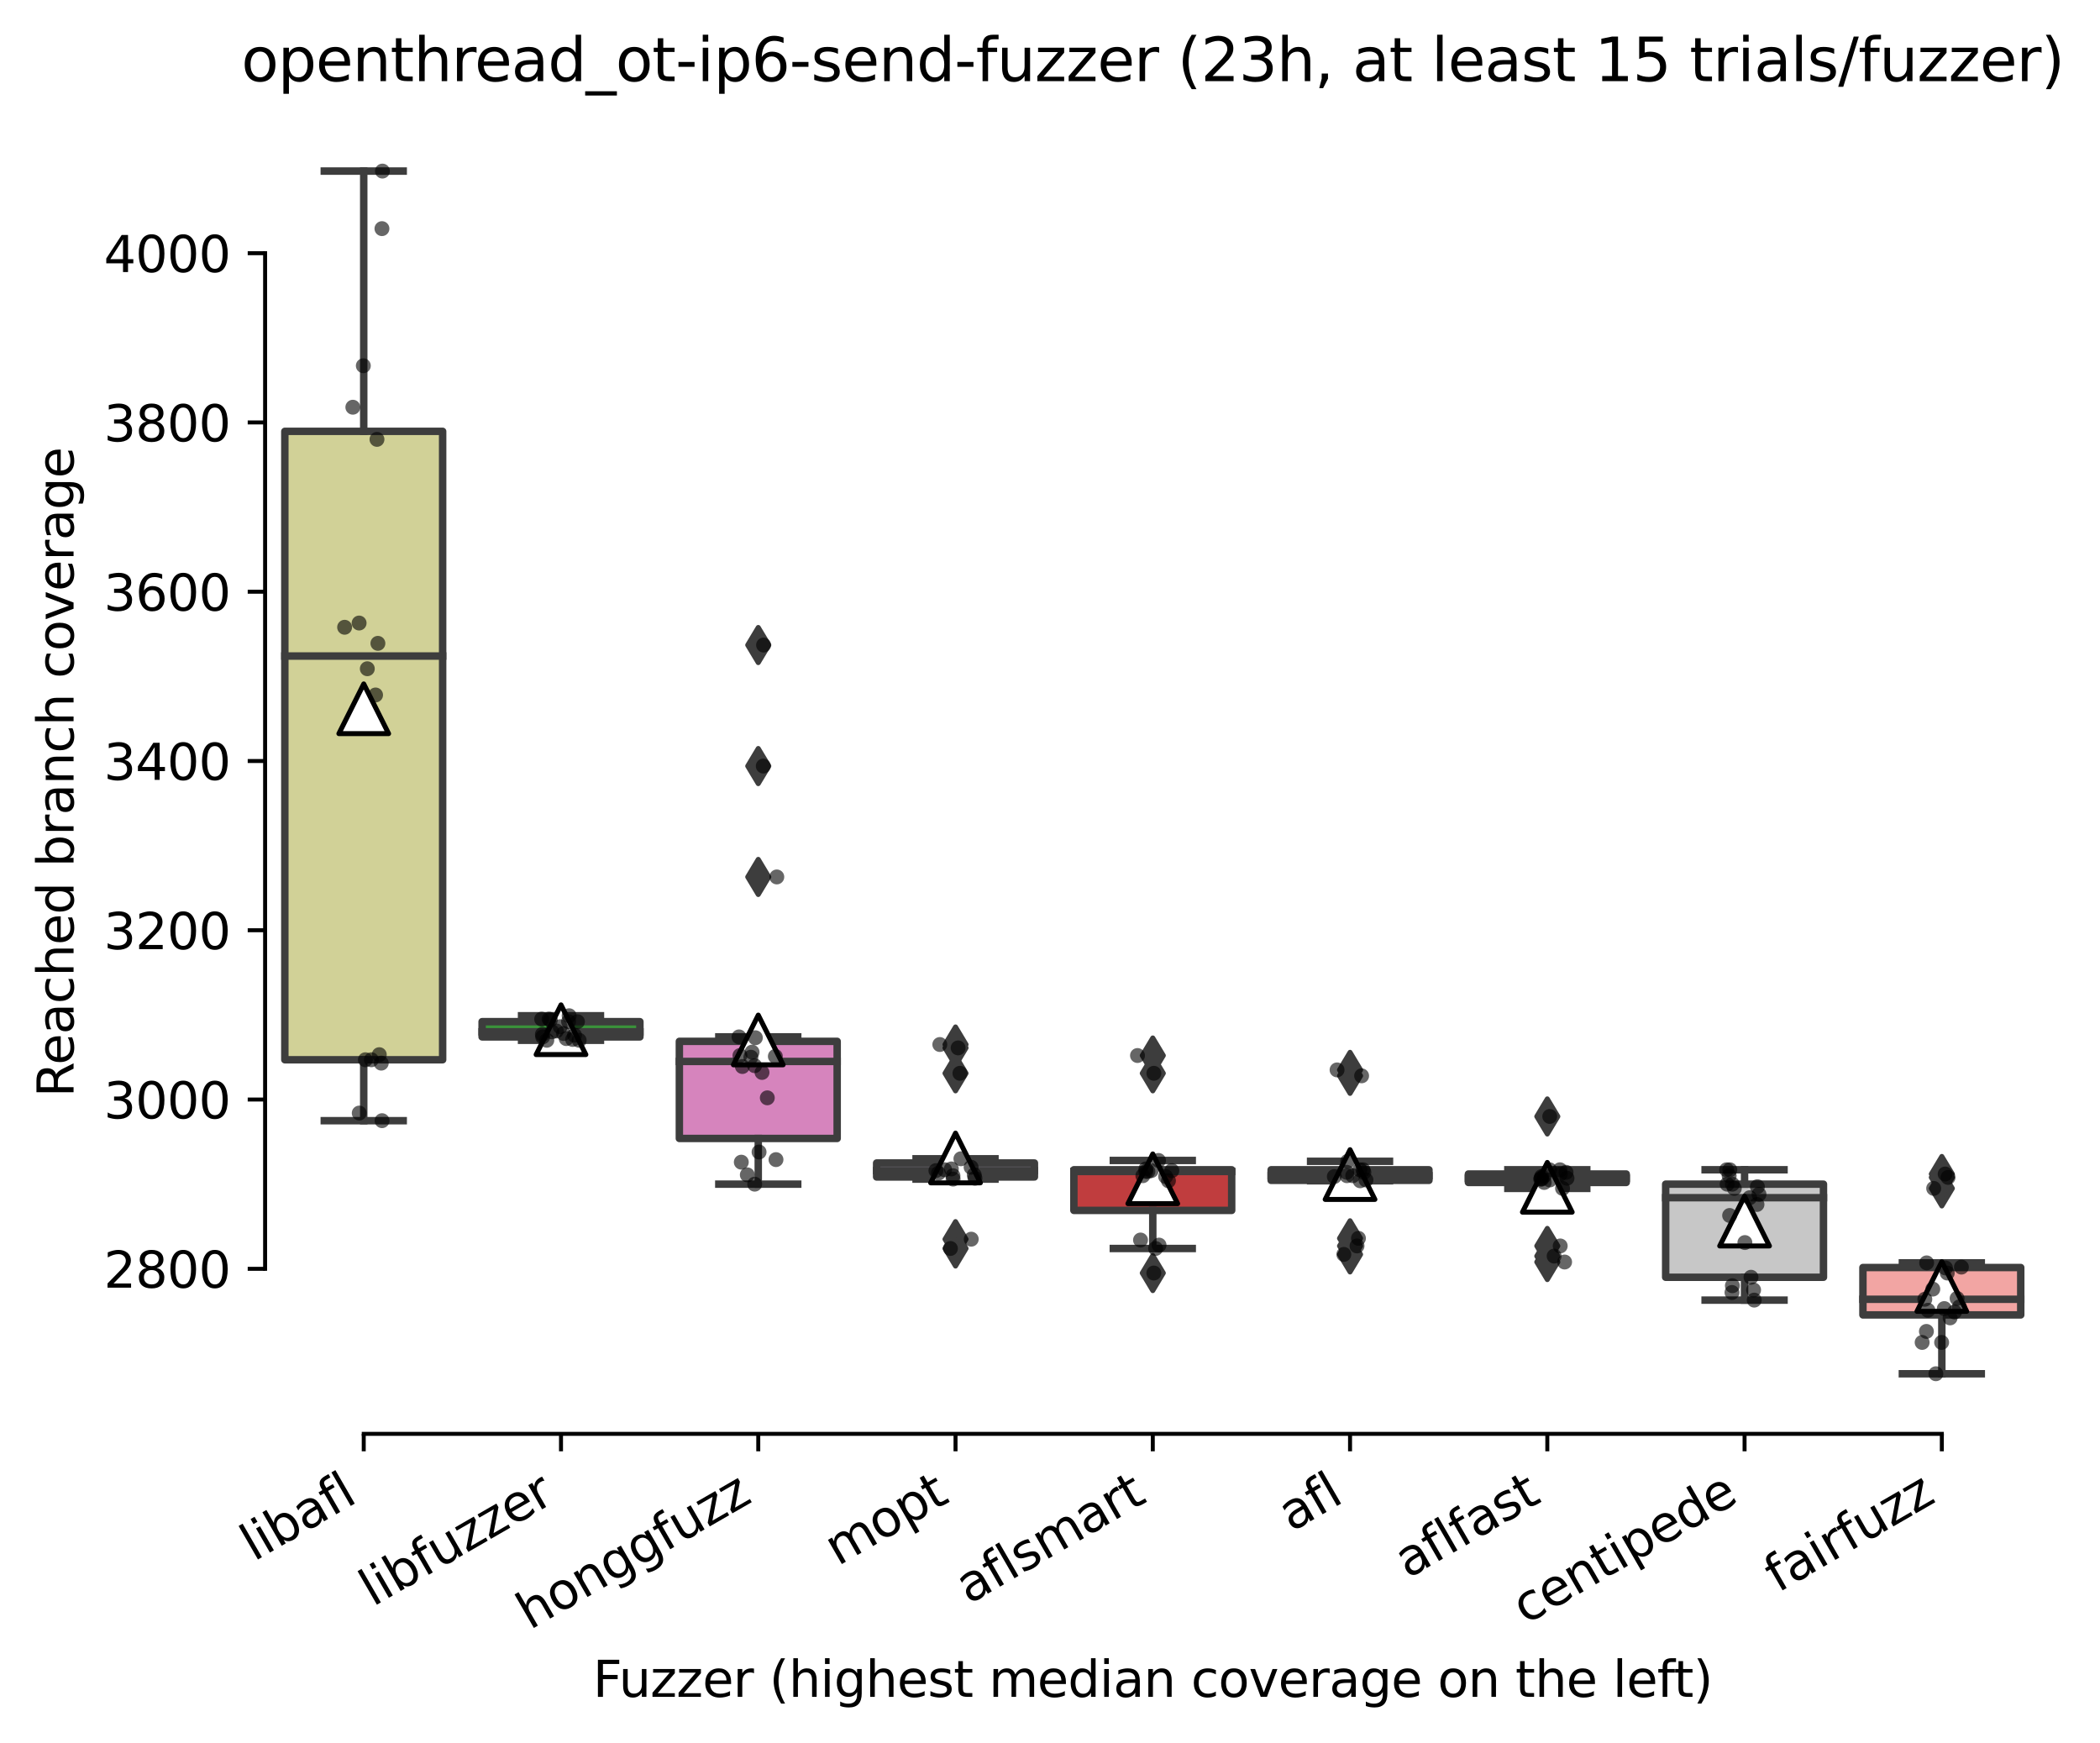 <?xml version="1.0" encoding="utf-8" standalone="no"?>
<!DOCTYPE svg PUBLIC "-//W3C//DTD SVG 1.1//EN"
  "http://www.w3.org/Graphics/SVG/1.1/DTD/svg11.dtd">
<svg xmlns:xlink="http://www.w3.org/1999/xlink" width="422.424pt" height="350.612pt" viewBox="0 0 422.424 350.612" xmlns="http://www.w3.org/2000/svg" version="1.1">
 <defs>
  <style type="text/css">*{stroke-linejoin: round; stroke-linecap: butt}</style>
 </defs>
 <g id="figure_1">
  <g id="patch_1">
   <path d="M 0 350.612 
L 422.424 350.612 
L 422.424 0 
L 0 0 
z
" style="fill: #ffffff"/>
  </g>
  <g id="axes_1">
   <g id="patch_2">
    <path d="M 53.328 288.43 
L 410.448 288.43 
L 410.448 22.318 
L 53.328 22.318 
z
" style="fill: #ffffff"/>
   </g>
   <g id="patch_3">
    <path d="M 57.296 213.173 
L 89.04 213.173 
L 89.04 86.765 
L 57.296 86.765 
L 57.296 213.173 
z
" clip-path="url(#p7ddfe8706d)" style="fill: #d1d197; stroke: #3d3d3d; stroke-width: 1.5; stroke-linejoin: miter"/>
   </g>
   <g id="patch_4">
    <path d="M 96.976 208.576 
L 128.72 208.576 
L 128.72 205.512 
L 96.976 205.512 
L 96.976 208.576 
z
" clip-path="url(#p7ddfe8706d)" style="fill: #3a923a; stroke: #3d3d3d; stroke-width: 1.5; stroke-linejoin: miter"/>
   </g>
   <g id="patch_5">
    <path d="M 136.656 229.006 
L 168.4 229.006 
L 168.4 209.47 
L 136.656 209.47 
L 136.656 229.006 
z
" clip-path="url(#p7ddfe8706d)" style="fill: #d684bd; stroke: #3d3d3d; stroke-width: 1.5; stroke-linejoin: miter"/>
   </g>
   <g id="patch_6">
    <path d="M 176.336 236.752 
L 208.08 236.752 
L 208.08 233.943 
L 176.336 233.943 
L 176.336 236.752 
z
" clip-path="url(#p7ddfe8706d)" style="fill: #c4b5d0; stroke: #3d3d3d; stroke-width: 1.5; stroke-linejoin: miter"/>
   </g>
   <g id="patch_7">
    <path d="M 216.016 243.477 
L 247.76 243.477 
L 247.76 235.305 
L 216.016 235.305 
L 216.016 243.477 
z
" clip-path="url(#p7ddfe8706d)" style="fill: #c03d3e; stroke: #3d3d3d; stroke-width: 1.5; stroke-linejoin: miter"/>
   </g>
   <g id="patch_8">
    <path d="M 255.696 237.433 
L 287.44 237.433 
L 287.44 235.305 
L 255.696 235.305 
L 255.696 237.433 
z
" clip-path="url(#p7ddfe8706d)" style="fill: #3274a1; stroke: #3d3d3d; stroke-width: 1.5; stroke-linejoin: miter"/>
   </g>
   <g id="patch_9">
    <path d="M 295.376 237.858 
L 327.12 237.858 
L 327.12 236.156 
L 295.376 236.156 
L 295.376 237.858 
z
" clip-path="url(#p7ddfe8706d)" style="fill: #9fd495; stroke: #3d3d3d; stroke-width: 1.5; stroke-linejoin: miter"/>
   </g>
   <g id="patch_10">
    <path d="M 335.056 256.926 
L 366.8 256.926 
L 366.8 238.199 
L 335.056 238.199 
L 335.056 256.926 
z
" clip-path="url(#p7ddfe8706d)" style="fill: #c7c7c7; stroke: #3d3d3d; stroke-width: 1.5; stroke-linejoin: miter"/>
   </g>
   <g id="patch_11">
    <path d="M 374.736 264.502 
L 406.48 264.502 
L 406.48 254.968 
L 374.736 254.968 
L 374.736 264.502 
z
" clip-path="url(#p7ddfe8706d)" style="fill: #f2a5a3; stroke: #3d3d3d; stroke-width: 1.5; stroke-linejoin: miter"/>
   </g>
   <g id="matplotlib.axis_1">
    <g id="xtick_1">
     <g id="line2d_1">
      <defs>
       <path id="m080f46b513" d="M 0 0 
L 0 3.5 
" style="stroke: #000000; stroke-width: 0.8"/>
      </defs>
      <g>
       <use xlink:href="#m080f46b513" x="73.168" y="288.43" style="stroke: #000000; stroke-width: 0.8"/>
      </g>
     </g>
     <g id="text_1">
      <!-- libafl -->
      <g transform="translate(51.057 314.176) rotate(-30) scale(0.1 -0.1)">
       <defs>
        <path id="DejaVuSans-6c" d="M 603 4863 
L 1178 4863 
L 1178 0 
L 603 0 
L 603 4863 
z
" transform="scale(0.016)"/>
        <path id="DejaVuSans-69" d="M 603 3500 
L 1178 3500 
L 1178 0 
L 603 0 
L 603 3500 
z
M 603 4863 
L 1178 4863 
L 1178 4134 
L 603 4134 
L 603 4863 
z
" transform="scale(0.016)"/>
        <path id="DejaVuSans-62" d="M 3116 1747 
Q 3116 2381 2855 2742 
Q 2594 3103 2138 3103 
Q 1681 3103 1420 2742 
Q 1159 2381 1159 1747 
Q 1159 1113 1420 752 
Q 1681 391 2138 391 
Q 2594 391 2855 752 
Q 3116 1113 3116 1747 
z
M 1159 2969 
Q 1341 3281 1617 3432 
Q 1894 3584 2278 3584 
Q 2916 3584 3314 3078 
Q 3713 2572 3713 1747 
Q 3713 922 3314 415 
Q 2916 -91 2278 -91 
Q 1894 -91 1617 61 
Q 1341 213 1159 525 
L 1159 0 
L 581 0 
L 581 4863 
L 1159 4863 
L 1159 2969 
z
" transform="scale(0.016)"/>
        <path id="DejaVuSans-61" d="M 2194 1759 
Q 1497 1759 1228 1600 
Q 959 1441 959 1056 
Q 959 750 1161 570 
Q 1363 391 1709 391 
Q 2188 391 2477 730 
Q 2766 1069 2766 1631 
L 2766 1759 
L 2194 1759 
z
M 3341 1997 
L 3341 0 
L 2766 0 
L 2766 531 
Q 2569 213 2275 61 
Q 1981 -91 1556 -91 
Q 1019 -91 701 211 
Q 384 513 384 1019 
Q 384 1609 779 1909 
Q 1175 2209 1959 2209 
L 2766 2209 
L 2766 2266 
Q 2766 2663 2505 2880 
Q 2244 3097 1772 3097 
Q 1472 3097 1187 3025 
Q 903 2953 641 2809 
L 641 3341 
Q 956 3463 1253 3523 
Q 1550 3584 1831 3584 
Q 2591 3584 2966 3190 
Q 3341 2797 3341 1997 
z
" transform="scale(0.016)"/>
        <path id="DejaVuSans-66" d="M 2375 4863 
L 2375 4384 
L 1825 4384 
Q 1516 4384 1395 4259 
Q 1275 4134 1275 3809 
L 1275 3500 
L 2222 3500 
L 2222 3053 
L 1275 3053 
L 1275 0 
L 697 0 
L 697 3053 
L 147 3053 
L 147 3500 
L 697 3500 
L 697 3744 
Q 697 4328 969 4595 
Q 1241 4863 1831 4863 
L 2375 4863 
z
" transform="scale(0.016)"/>
       </defs>
       <use xlink:href="#DejaVuSans-6c"/>
       <use xlink:href="#DejaVuSans-69" x="27.783"/>
       <use xlink:href="#DejaVuSans-62" x="55.566"/>
       <use xlink:href="#DejaVuSans-61" x="119.043"/>
       <use xlink:href="#DejaVuSans-66" x="180.322"/>
       <use xlink:href="#DejaVuSans-6c" x="215.527"/>
      </g>
     </g>
    </g>
    <g id="xtick_2">
     <g id="line2d_2">
      <g>
       <use xlink:href="#m080f46b513" x="112.848" y="288.43" style="stroke: #000000; stroke-width: 0.8"/>
      </g>
     </g>
     <g id="text_2">
      <!-- libfuzzer -->
      <g transform="translate(74.982 323.272) rotate(-30) scale(0.1 -0.1)">
       <defs>
        <path id="DejaVuSans-75" d="M 544 1381 
L 544 3500 
L 1119 3500 
L 1119 1403 
Q 1119 906 1312 657 
Q 1506 409 1894 409 
Q 2359 409 2629 706 
Q 2900 1003 2900 1516 
L 2900 3500 
L 3475 3500 
L 3475 0 
L 2900 0 
L 2900 538 
Q 2691 219 2414 64 
Q 2138 -91 1772 -91 
Q 1169 -91 856 284 
Q 544 659 544 1381 
z
M 1991 3584 
L 1991 3584 
z
" transform="scale(0.016)"/>
        <path id="DejaVuSans-7a" d="M 353 3500 
L 3084 3500 
L 3084 2975 
L 922 459 
L 3084 459 
L 3084 0 
L 275 0 
L 275 525 
L 2438 3041 
L 353 3041 
L 353 3500 
z
" transform="scale(0.016)"/>
        <path id="DejaVuSans-65" d="M 3597 1894 
L 3597 1613 
L 953 1613 
Q 991 1019 1311 708 
Q 1631 397 2203 397 
Q 2534 397 2845 478 
Q 3156 559 3463 722 
L 3463 178 
Q 3153 47 2828 -22 
Q 2503 -91 2169 -91 
Q 1331 -91 842 396 
Q 353 884 353 1716 
Q 353 2575 817 3079 
Q 1281 3584 2069 3584 
Q 2775 3584 3186 3129 
Q 3597 2675 3597 1894 
z
M 3022 2063 
Q 3016 2534 2758 2815 
Q 2500 3097 2075 3097 
Q 1594 3097 1305 2825 
Q 1016 2553 972 2059 
L 3022 2063 
z
" transform="scale(0.016)"/>
        <path id="DejaVuSans-72" d="M 2631 2963 
Q 2534 3019 2420 3045 
Q 2306 3072 2169 3072 
Q 1681 3072 1420 2755 
Q 1159 2438 1159 1844 
L 1159 0 
L 581 0 
L 581 3500 
L 1159 3500 
L 1159 2956 
Q 1341 3275 1631 3429 
Q 1922 3584 2338 3584 
Q 2397 3584 2469 3576 
Q 2541 3569 2628 3553 
L 2631 2963 
z
" transform="scale(0.016)"/>
       </defs>
       <use xlink:href="#DejaVuSans-6c"/>
       <use xlink:href="#DejaVuSans-69" x="27.783"/>
       <use xlink:href="#DejaVuSans-62" x="55.566"/>
       <use xlink:href="#DejaVuSans-66" x="119.043"/>
       <use xlink:href="#DejaVuSans-75" x="154.248"/>
       <use xlink:href="#DejaVuSans-7a" x="217.627"/>
       <use xlink:href="#DejaVuSans-7a" x="270.117"/>
       <use xlink:href="#DejaVuSans-65" x="322.607"/>
       <use xlink:href="#DejaVuSans-72" x="384.131"/>
      </g>
     </g>
    </g>
    <g id="xtick_3">
     <g id="line2d_3">
      <g>
       <use xlink:href="#m080f46b513" x="152.528" y="288.43" style="stroke: #000000; stroke-width: 0.8"/>
      </g>
     </g>
     <g id="text_3">
      <!-- honggfuzz -->
      <g transform="translate(106.589 327.933) rotate(-30) scale(0.1 -0.1)">
       <defs>
        <path id="DejaVuSans-68" d="M 3513 2113 
L 3513 0 
L 2938 0 
L 2938 2094 
Q 2938 2591 2744 2837 
Q 2550 3084 2163 3084 
Q 1697 3084 1428 2787 
Q 1159 2491 1159 1978 
L 1159 0 
L 581 0 
L 581 4863 
L 1159 4863 
L 1159 2956 
Q 1366 3272 1645 3428 
Q 1925 3584 2291 3584 
Q 2894 3584 3203 3211 
Q 3513 2838 3513 2113 
z
" transform="scale(0.016)"/>
        <path id="DejaVuSans-6f" d="M 1959 3097 
Q 1497 3097 1228 2736 
Q 959 2375 959 1747 
Q 959 1119 1226 758 
Q 1494 397 1959 397 
Q 2419 397 2687 759 
Q 2956 1122 2956 1747 
Q 2956 2369 2687 2733 
Q 2419 3097 1959 3097 
z
M 1959 3584 
Q 2709 3584 3137 3096 
Q 3566 2609 3566 1747 
Q 3566 888 3137 398 
Q 2709 -91 1959 -91 
Q 1206 -91 779 398 
Q 353 888 353 1747 
Q 353 2609 779 3096 
Q 1206 3584 1959 3584 
z
" transform="scale(0.016)"/>
        <path id="DejaVuSans-6e" d="M 3513 2113 
L 3513 0 
L 2938 0 
L 2938 2094 
Q 2938 2591 2744 2837 
Q 2550 3084 2163 3084 
Q 1697 3084 1428 2787 
Q 1159 2491 1159 1978 
L 1159 0 
L 581 0 
L 581 3500 
L 1159 3500 
L 1159 2956 
Q 1366 3272 1645 3428 
Q 1925 3584 2291 3584 
Q 2894 3584 3203 3211 
Q 3513 2838 3513 2113 
z
" transform="scale(0.016)"/>
        <path id="DejaVuSans-67" d="M 2906 1791 
Q 2906 2416 2648 2759 
Q 2391 3103 1925 3103 
Q 1463 3103 1205 2759 
Q 947 2416 947 1791 
Q 947 1169 1205 825 
Q 1463 481 1925 481 
Q 2391 481 2648 825 
Q 2906 1169 2906 1791 
z
M 3481 434 
Q 3481 -459 3084 -895 
Q 2688 -1331 1869 -1331 
Q 1566 -1331 1297 -1286 
Q 1028 -1241 775 -1147 
L 775 -588 
Q 1028 -725 1275 -790 
Q 1522 -856 1778 -856 
Q 2344 -856 2625 -561 
Q 2906 -266 2906 331 
L 2906 616 
Q 2728 306 2450 153 
Q 2172 0 1784 0 
Q 1141 0 747 490 
Q 353 981 353 1791 
Q 353 2603 747 3093 
Q 1141 3584 1784 3584 
Q 2172 3584 2450 3431 
Q 2728 3278 2906 2969 
L 2906 3500 
L 3481 3500 
L 3481 434 
z
" transform="scale(0.016)"/>
       </defs>
       <use xlink:href="#DejaVuSans-68"/>
       <use xlink:href="#DejaVuSans-6f" x="63.379"/>
       <use xlink:href="#DejaVuSans-6e" x="124.561"/>
       <use xlink:href="#DejaVuSans-67" x="187.939"/>
       <use xlink:href="#DejaVuSans-67" x="251.416"/>
       <use xlink:href="#DejaVuSans-66" x="314.893"/>
       <use xlink:href="#DejaVuSans-75" x="350.098"/>
       <use xlink:href="#DejaVuSans-7a" x="413.477"/>
       <use xlink:href="#DejaVuSans-7a" x="465.967"/>
      </g>
     </g>
    </g>
    <g id="xtick_4">
     <g id="line2d_4">
      <g>
       <use xlink:href="#m080f46b513" x="192.208" y="288.43" style="stroke: #000000; stroke-width: 0.8"/>
      </g>
     </g>
     <g id="text_4">
      <!-- mopt -->
      <g transform="translate(168.541 315.075) rotate(-30) scale(0.1 -0.1)">
       <defs>
        <path id="DejaVuSans-6d" d="M 3328 2828 
Q 3544 3216 3844 3400 
Q 4144 3584 4550 3584 
Q 5097 3584 5394 3201 
Q 5691 2819 5691 2113 
L 5691 0 
L 5113 0 
L 5113 2094 
Q 5113 2597 4934 2840 
Q 4756 3084 4391 3084 
Q 3944 3084 3684 2787 
Q 3425 2491 3425 1978 
L 3425 0 
L 2847 0 
L 2847 2094 
Q 2847 2600 2669 2842 
Q 2491 3084 2119 3084 
Q 1678 3084 1418 2786 
Q 1159 2488 1159 1978 
L 1159 0 
L 581 0 
L 581 3500 
L 1159 3500 
L 1159 2956 
Q 1356 3278 1631 3431 
Q 1906 3584 2284 3584 
Q 2666 3584 2933 3390 
Q 3200 3197 3328 2828 
z
" transform="scale(0.016)"/>
        <path id="DejaVuSans-70" d="M 1159 525 
L 1159 -1331 
L 581 -1331 
L 581 3500 
L 1159 3500 
L 1159 2969 
Q 1341 3281 1617 3432 
Q 1894 3584 2278 3584 
Q 2916 3584 3314 3078 
Q 3713 2572 3713 1747 
Q 3713 922 3314 415 
Q 2916 -91 2278 -91 
Q 1894 -91 1617 61 
Q 1341 213 1159 525 
z
M 3116 1747 
Q 3116 2381 2855 2742 
Q 2594 3103 2138 3103 
Q 1681 3103 1420 2742 
Q 1159 2381 1159 1747 
Q 1159 1113 1420 752 
Q 1681 391 2138 391 
Q 2594 391 2855 752 
Q 3116 1113 3116 1747 
z
" transform="scale(0.016)"/>
        <path id="DejaVuSans-74" d="M 1172 4494 
L 1172 3500 
L 2356 3500 
L 2356 3053 
L 1172 3053 
L 1172 1153 
Q 1172 725 1289 603 
Q 1406 481 1766 481 
L 2356 481 
L 2356 0 
L 1766 0 
Q 1100 0 847 248 
Q 594 497 594 1153 
L 594 3053 
L 172 3053 
L 172 3500 
L 594 3500 
L 594 4494 
L 1172 4494 
z
" transform="scale(0.016)"/>
       </defs>
       <use xlink:href="#DejaVuSans-6d"/>
       <use xlink:href="#DejaVuSans-6f" x="97.412"/>
       <use xlink:href="#DejaVuSans-70" x="158.594"/>
       <use xlink:href="#DejaVuSans-74" x="222.07"/>
      </g>
     </g>
    </g>
    <g id="xtick_5">
     <g id="line2d_5">
      <g>
       <use xlink:href="#m080f46b513" x="231.888" y="288.43" style="stroke: #000000; stroke-width: 0.8"/>
      </g>
     </g>
     <g id="text_5">
      <!-- aflsmart -->
      <g transform="translate(194.877 322.779) rotate(-30) scale(0.1 -0.1)">
       <defs>
        <path id="DejaVuSans-73" d="M 2834 3397 
L 2834 2853 
Q 2591 2978 2328 3040 
Q 2066 3103 1784 3103 
Q 1356 3103 1142 2972 
Q 928 2841 928 2578 
Q 928 2378 1081 2264 
Q 1234 2150 1697 2047 
L 1894 2003 
Q 2506 1872 2764 1633 
Q 3022 1394 3022 966 
Q 3022 478 2636 193 
Q 2250 -91 1575 -91 
Q 1294 -91 989 -36 
Q 684 19 347 128 
L 347 722 
Q 666 556 975 473 
Q 1284 391 1588 391 
Q 1994 391 2212 530 
Q 2431 669 2431 922 
Q 2431 1156 2273 1281 
Q 2116 1406 1581 1522 
L 1381 1569 
Q 847 1681 609 1914 
Q 372 2147 372 2553 
Q 372 3047 722 3315 
Q 1072 3584 1716 3584 
Q 2034 3584 2315 3537 
Q 2597 3491 2834 3397 
z
" transform="scale(0.016)"/>
       </defs>
       <use xlink:href="#DejaVuSans-61"/>
       <use xlink:href="#DejaVuSans-66" x="61.279"/>
       <use xlink:href="#DejaVuSans-6c" x="96.484"/>
       <use xlink:href="#DejaVuSans-73" x="124.268"/>
       <use xlink:href="#DejaVuSans-6d" x="176.367"/>
       <use xlink:href="#DejaVuSans-61" x="273.779"/>
       <use xlink:href="#DejaVuSans-72" x="335.059"/>
       <use xlink:href="#DejaVuSans-74" x="376.172"/>
      </g>
     </g>
    </g>
    <g id="xtick_6">
     <g id="line2d_6">
      <g>
       <use xlink:href="#m080f46b513" x="271.568" y="288.43" style="stroke: #000000; stroke-width: 0.8"/>
      </g>
     </g>
     <g id="text_6">
      <!-- afl -->
      <g transform="translate(259.767 308.224) rotate(-30) scale(0.1 -0.1)">
       <use xlink:href="#DejaVuSans-61"/>
       <use xlink:href="#DejaVuSans-66" x="61.279"/>
       <use xlink:href="#DejaVuSans-6c" x="96.484"/>
      </g>
     </g>
    </g>
    <g id="xtick_7">
     <g id="line2d_7">
      <g>
       <use xlink:href="#m080f46b513" x="311.248" y="288.43" style="stroke: #000000; stroke-width: 0.8"/>
      </g>
     </g>
     <g id="text_7">
      <!-- aflfast -->
      <g transform="translate(283.184 317.613) rotate(-30) scale(0.1 -0.1)">
       <use xlink:href="#DejaVuSans-61"/>
       <use xlink:href="#DejaVuSans-66" x="61.279"/>
       <use xlink:href="#DejaVuSans-6c" x="96.484"/>
       <use xlink:href="#DejaVuSans-66" x="124.268"/>
       <use xlink:href="#DejaVuSans-61" x="159.473"/>
       <use xlink:href="#DejaVuSans-73" x="220.752"/>
       <use xlink:href="#DejaVuSans-74" x="272.852"/>
      </g>
     </g>
    </g>
    <g id="xtick_8">
     <g id="line2d_8">
      <g>
       <use xlink:href="#m080f46b513" x="350.928" y="288.43" style="stroke: #000000; stroke-width: 0.8"/>
      </g>
     </g>
     <g id="text_8">
      <!-- centipede -->
      <g transform="translate(306.855 326.856) rotate(-30) scale(0.1 -0.1)">
       <defs>
        <path id="DejaVuSans-63" d="M 3122 3366 
L 3122 2828 
Q 2878 2963 2633 3030 
Q 2388 3097 2138 3097 
Q 1578 3097 1268 2742 
Q 959 2388 959 1747 
Q 959 1106 1268 751 
Q 1578 397 2138 397 
Q 2388 397 2633 464 
Q 2878 531 3122 666 
L 3122 134 
Q 2881 22 2623 -34 
Q 2366 -91 2075 -91 
Q 1284 -91 818 406 
Q 353 903 353 1747 
Q 353 2603 823 3093 
Q 1294 3584 2113 3584 
Q 2378 3584 2631 3529 
Q 2884 3475 3122 3366 
z
" transform="scale(0.016)"/>
        <path id="DejaVuSans-64" d="M 2906 2969 
L 2906 4863 
L 3481 4863 
L 3481 0 
L 2906 0 
L 2906 525 
Q 2725 213 2448 61 
Q 2172 -91 1784 -91 
Q 1150 -91 751 415 
Q 353 922 353 1747 
Q 353 2572 751 3078 
Q 1150 3584 1784 3584 
Q 2172 3584 2448 3432 
Q 2725 3281 2906 2969 
z
M 947 1747 
Q 947 1113 1208 752 
Q 1469 391 1925 391 
Q 2381 391 2643 752 
Q 2906 1113 2906 1747 
Q 2906 2381 2643 2742 
Q 2381 3103 1925 3103 
Q 1469 3103 1208 2742 
Q 947 2381 947 1747 
z
" transform="scale(0.016)"/>
       </defs>
       <use xlink:href="#DejaVuSans-63"/>
       <use xlink:href="#DejaVuSans-65" x="54.98"/>
       <use xlink:href="#DejaVuSans-6e" x="116.504"/>
       <use xlink:href="#DejaVuSans-74" x="179.883"/>
       <use xlink:href="#DejaVuSans-69" x="219.092"/>
       <use xlink:href="#DejaVuSans-70" x="246.875"/>
       <use xlink:href="#DejaVuSans-65" x="310.352"/>
       <use xlink:href="#DejaVuSans-64" x="371.875"/>
       <use xlink:href="#DejaVuSans-65" x="435.352"/>
      </g>
     </g>
    </g>
    <g id="xtick_9">
     <g id="line2d_9">
      <g>
       <use xlink:href="#m080f46b513" x="390.608" y="288.43" style="stroke: #000000; stroke-width: 0.8"/>
      </g>
     </g>
     <g id="text_9">
      <!-- fairfuzz -->
      <g transform="translate(357.619 320.457) rotate(-30) scale(0.1 -0.1)">
       <use xlink:href="#DejaVuSans-66"/>
       <use xlink:href="#DejaVuSans-61" x="35.205"/>
       <use xlink:href="#DejaVuSans-69" x="96.484"/>
       <use xlink:href="#DejaVuSans-72" x="124.268"/>
       <use xlink:href="#DejaVuSans-66" x="165.381"/>
       <use xlink:href="#DejaVuSans-75" x="200.586"/>
       <use xlink:href="#DejaVuSans-7a" x="263.965"/>
       <use xlink:href="#DejaVuSans-7a" x="316.455"/>
      </g>
     </g>
    </g>
    <g id="text_10">
     <!-- Fuzzer (highest median coverage on the left) -->
     <g transform="translate(119.27 341.333) scale(0.1 -0.1)">
      <defs>
       <path id="DejaVuSans-46" d="M 628 4666 
L 3309 4666 
L 3309 4134 
L 1259 4134 
L 1259 2759 
L 3109 2759 
L 3109 2228 
L 1259 2228 
L 1259 0 
L 628 0 
L 628 4666 
z
" transform="scale(0.016)"/>
       <path id="DejaVuSans-20" transform="scale(0.016)"/>
       <path id="DejaVuSans-28" d="M 1984 4856 
Q 1566 4138 1362 3434 
Q 1159 2731 1159 2009 
Q 1159 1288 1364 580 
Q 1569 -128 1984 -844 
L 1484 -844 
Q 1016 -109 783 600 
Q 550 1309 550 2009 
Q 550 2706 781 3412 
Q 1013 4119 1484 4856 
L 1984 4856 
z
" transform="scale(0.016)"/>
       <path id="DejaVuSans-76" d="M 191 3500 
L 800 3500 
L 1894 563 
L 2988 3500 
L 3597 3500 
L 2284 0 
L 1503 0 
L 191 3500 
z
" transform="scale(0.016)"/>
       <path id="DejaVuSans-29" d="M 513 4856 
L 1013 4856 
Q 1481 4119 1714 3412 
Q 1947 2706 1947 2009 
Q 1947 1309 1714 600 
Q 1481 -109 1013 -844 
L 513 -844 
Q 928 -128 1133 580 
Q 1338 1288 1338 2009 
Q 1338 2731 1133 3434 
Q 928 4138 513 4856 
z
" transform="scale(0.016)"/>
      </defs>
      <use xlink:href="#DejaVuSans-46"/>
      <use xlink:href="#DejaVuSans-75" x="52.02"/>
      <use xlink:href="#DejaVuSans-7a" x="115.398"/>
      <use xlink:href="#DejaVuSans-7a" x="167.889"/>
      <use xlink:href="#DejaVuSans-65" x="220.379"/>
      <use xlink:href="#DejaVuSans-72" x="281.902"/>
      <use xlink:href="#DejaVuSans-20" x="323.016"/>
      <use xlink:href="#DejaVuSans-28" x="354.803"/>
      <use xlink:href="#DejaVuSans-68" x="393.816"/>
      <use xlink:href="#DejaVuSans-69" x="457.195"/>
      <use xlink:href="#DejaVuSans-67" x="484.979"/>
      <use xlink:href="#DejaVuSans-68" x="548.455"/>
      <use xlink:href="#DejaVuSans-65" x="611.834"/>
      <use xlink:href="#DejaVuSans-73" x="673.357"/>
      <use xlink:href="#DejaVuSans-74" x="725.457"/>
      <use xlink:href="#DejaVuSans-20" x="764.666"/>
      <use xlink:href="#DejaVuSans-6d" x="796.453"/>
      <use xlink:href="#DejaVuSans-65" x="893.865"/>
      <use xlink:href="#DejaVuSans-64" x="955.389"/>
      <use xlink:href="#DejaVuSans-69" x="1018.865"/>
      <use xlink:href="#DejaVuSans-61" x="1046.648"/>
      <use xlink:href="#DejaVuSans-6e" x="1107.928"/>
      <use xlink:href="#DejaVuSans-20" x="1171.307"/>
      <use xlink:href="#DejaVuSans-63" x="1203.094"/>
      <use xlink:href="#DejaVuSans-6f" x="1258.074"/>
      <use xlink:href="#DejaVuSans-76" x="1319.256"/>
      <use xlink:href="#DejaVuSans-65" x="1378.436"/>
      <use xlink:href="#DejaVuSans-72" x="1439.959"/>
      <use xlink:href="#DejaVuSans-61" x="1481.072"/>
      <use xlink:href="#DejaVuSans-67" x="1542.352"/>
      <use xlink:href="#DejaVuSans-65" x="1605.828"/>
      <use xlink:href="#DejaVuSans-20" x="1667.352"/>
      <use xlink:href="#DejaVuSans-6f" x="1699.139"/>
      <use xlink:href="#DejaVuSans-6e" x="1760.32"/>
      <use xlink:href="#DejaVuSans-20" x="1823.699"/>
      <use xlink:href="#DejaVuSans-74" x="1855.486"/>
      <use xlink:href="#DejaVuSans-68" x="1894.695"/>
      <use xlink:href="#DejaVuSans-65" x="1958.074"/>
      <use xlink:href="#DejaVuSans-20" x="2019.598"/>
      <use xlink:href="#DejaVuSans-6c" x="2051.385"/>
      <use xlink:href="#DejaVuSans-65" x="2079.168"/>
      <use xlink:href="#DejaVuSans-66" x="2140.691"/>
      <use xlink:href="#DejaVuSans-74" x="2174.146"/>
      <use xlink:href="#DejaVuSans-29" x="2213.355"/>
     </g>
    </g>
   </g>
   <g id="matplotlib.axis_2">
    <g id="ytick_1">
     <g id="line2d_10">
      <defs>
       <path id="m50536bdec6" d="M 0 0 
L -3.5 0 
" style="stroke: #000000; stroke-width: 0.8"/>
      </defs>
      <g>
       <use xlink:href="#m50536bdec6" x="53.328" y="255.224" style="stroke: #000000; stroke-width: 0.8"/>
      </g>
     </g>
     <g id="text_11">
      <!-- 2800 -->
      <g transform="translate(20.878 259.023) scale(0.1 -0.1)">
       <defs>
        <path id="DejaVuSans-32" d="M 1228 531 
L 3431 531 
L 3431 0 
L 469 0 
L 469 531 
Q 828 903 1448 1529 
Q 2069 2156 2228 2338 
Q 2531 2678 2651 2914 
Q 2772 3150 2772 3378 
Q 2772 3750 2511 3984 
Q 2250 4219 1831 4219 
Q 1534 4219 1204 4116 
Q 875 4013 500 3803 
L 500 4441 
Q 881 4594 1212 4672 
Q 1544 4750 1819 4750 
Q 2544 4750 2975 4387 
Q 3406 4025 3406 3419 
Q 3406 3131 3298 2873 
Q 3191 2616 2906 2266 
Q 2828 2175 2409 1742 
Q 1991 1309 1228 531 
z
" transform="scale(0.016)"/>
        <path id="DejaVuSans-38" d="M 2034 2216 
Q 1584 2216 1326 1975 
Q 1069 1734 1069 1313 
Q 1069 891 1326 650 
Q 1584 409 2034 409 
Q 2484 409 2743 651 
Q 3003 894 3003 1313 
Q 3003 1734 2745 1975 
Q 2488 2216 2034 2216 
z
M 1403 2484 
Q 997 2584 770 2862 
Q 544 3141 544 3541 
Q 544 4100 942 4425 
Q 1341 4750 2034 4750 
Q 2731 4750 3128 4425 
Q 3525 4100 3525 3541 
Q 3525 3141 3298 2862 
Q 3072 2584 2669 2484 
Q 3125 2378 3379 2068 
Q 3634 1759 3634 1313 
Q 3634 634 3220 271 
Q 2806 -91 2034 -91 
Q 1263 -91 848 271 
Q 434 634 434 1313 
Q 434 1759 690 2068 
Q 947 2378 1403 2484 
z
M 1172 3481 
Q 1172 3119 1398 2916 
Q 1625 2713 2034 2713 
Q 2441 2713 2670 2916 
Q 2900 3119 2900 3481 
Q 2900 3844 2670 4047 
Q 2441 4250 2034 4250 
Q 1625 4250 1398 4047 
Q 1172 3844 1172 3481 
z
" transform="scale(0.016)"/>
        <path id="DejaVuSans-30" d="M 2034 4250 
Q 1547 4250 1301 3770 
Q 1056 3291 1056 2328 
Q 1056 1369 1301 889 
Q 1547 409 2034 409 
Q 2525 409 2770 889 
Q 3016 1369 3016 2328 
Q 3016 3291 2770 3770 
Q 2525 4250 2034 4250 
z
M 2034 4750 
Q 2819 4750 3233 4129 
Q 3647 3509 3647 2328 
Q 3647 1150 3233 529 
Q 2819 -91 2034 -91 
Q 1250 -91 836 529 
Q 422 1150 422 2328 
Q 422 3509 836 4129 
Q 1250 4750 2034 4750 
z
" transform="scale(0.016)"/>
       </defs>
       <use xlink:href="#DejaVuSans-32"/>
       <use xlink:href="#DejaVuSans-38" x="63.623"/>
       <use xlink:href="#DejaVuSans-30" x="127.246"/>
       <use xlink:href="#DejaVuSans-30" x="190.869"/>
      </g>
     </g>
    </g>
    <g id="ytick_2">
     <g id="line2d_11">
      <g>
       <use xlink:href="#m50536bdec6" x="53.328" y="221.174" style="stroke: #000000; stroke-width: 0.8"/>
      </g>
     </g>
     <g id="text_12">
      <!-- 3000 -->
      <g transform="translate(20.878 224.974) scale(0.1 -0.1)">
       <defs>
        <path id="DejaVuSans-33" d="M 2597 2516 
Q 3050 2419 3304 2112 
Q 3559 1806 3559 1356 
Q 3559 666 3084 287 
Q 2609 -91 1734 -91 
Q 1441 -91 1130 -33 
Q 819 25 488 141 
L 488 750 
Q 750 597 1062 519 
Q 1375 441 1716 441 
Q 2309 441 2620 675 
Q 2931 909 2931 1356 
Q 2931 1769 2642 2001 
Q 2353 2234 1838 2234 
L 1294 2234 
L 1294 2753 
L 1863 2753 
Q 2328 2753 2575 2939 
Q 2822 3125 2822 3475 
Q 2822 3834 2567 4026 
Q 2313 4219 1838 4219 
Q 1578 4219 1281 4162 
Q 984 4106 628 3988 
L 628 4550 
Q 988 4650 1302 4700 
Q 1616 4750 1894 4750 
Q 2613 4750 3031 4423 
Q 3450 4097 3450 3541 
Q 3450 3153 3228 2886 
Q 3006 2619 2597 2516 
z
" transform="scale(0.016)"/>
       </defs>
       <use xlink:href="#DejaVuSans-33"/>
       <use xlink:href="#DejaVuSans-30" x="63.623"/>
       <use xlink:href="#DejaVuSans-30" x="127.246"/>
       <use xlink:href="#DejaVuSans-30" x="190.869"/>
      </g>
     </g>
    </g>
    <g id="ytick_3">
     <g id="line2d_12">
      <g>
       <use xlink:href="#m50536bdec6" x="53.328" y="187.125" style="stroke: #000000; stroke-width: 0.8"/>
      </g>
     </g>
     <g id="text_13">
      <!-- 3200 -->
      <g transform="translate(20.878 190.924) scale(0.1 -0.1)">
       <use xlink:href="#DejaVuSans-33"/>
       <use xlink:href="#DejaVuSans-32" x="63.623"/>
       <use xlink:href="#DejaVuSans-30" x="127.246"/>
       <use xlink:href="#DejaVuSans-30" x="190.869"/>
      </g>
     </g>
    </g>
    <g id="ytick_4">
     <g id="line2d_13">
      <g>
       <use xlink:href="#m50536bdec6" x="53.328" y="153.076" style="stroke: #000000; stroke-width: 0.8"/>
      </g>
     </g>
     <g id="text_14">
      <!-- 3400 -->
      <g transform="translate(20.878 156.875) scale(0.1 -0.1)">
       <defs>
        <path id="DejaVuSans-34" d="M 2419 4116 
L 825 1625 
L 2419 1625 
L 2419 4116 
z
M 2253 4666 
L 3047 4666 
L 3047 1625 
L 3713 1625 
L 3713 1100 
L 3047 1100 
L 3047 0 
L 2419 0 
L 2419 1100 
L 313 1100 
L 313 1709 
L 2253 4666 
z
" transform="scale(0.016)"/>
       </defs>
       <use xlink:href="#DejaVuSans-33"/>
       <use xlink:href="#DejaVuSans-34" x="63.623"/>
       <use xlink:href="#DejaVuSans-30" x="127.246"/>
       <use xlink:href="#DejaVuSans-30" x="190.869"/>
      </g>
     </g>
    </g>
    <g id="ytick_5">
     <g id="line2d_14">
      <g>
       <use xlink:href="#m50536bdec6" x="53.328" y="119.027" style="stroke: #000000; stroke-width: 0.8"/>
      </g>
     </g>
     <g id="text_15">
      <!-- 3600 -->
      <g transform="translate(20.878 122.826) scale(0.1 -0.1)">
       <defs>
        <path id="DejaVuSans-36" d="M 2113 2584 
Q 1688 2584 1439 2293 
Q 1191 2003 1191 1497 
Q 1191 994 1439 701 
Q 1688 409 2113 409 
Q 2538 409 2786 701 
Q 3034 994 3034 1497 
Q 3034 2003 2786 2293 
Q 2538 2584 2113 2584 
z
M 3366 4563 
L 3366 3988 
Q 3128 4100 2886 4159 
Q 2644 4219 2406 4219 
Q 1781 4219 1451 3797 
Q 1122 3375 1075 2522 
Q 1259 2794 1537 2939 
Q 1816 3084 2150 3084 
Q 2853 3084 3261 2657 
Q 3669 2231 3669 1497 
Q 3669 778 3244 343 
Q 2819 -91 2113 -91 
Q 1303 -91 875 529 
Q 447 1150 447 2328 
Q 447 3434 972 4092 
Q 1497 4750 2381 4750 
Q 2619 4750 2861 4703 
Q 3103 4656 3366 4563 
z
" transform="scale(0.016)"/>
       </defs>
       <use xlink:href="#DejaVuSans-33"/>
       <use xlink:href="#DejaVuSans-36" x="63.623"/>
       <use xlink:href="#DejaVuSans-30" x="127.246"/>
       <use xlink:href="#DejaVuSans-30" x="190.869"/>
      </g>
     </g>
    </g>
    <g id="ytick_6">
     <g id="line2d_15">
      <g>
       <use xlink:href="#m50536bdec6" x="53.328" y="84.977" style="stroke: #000000; stroke-width: 0.8"/>
      </g>
     </g>
     <g id="text_16">
      <!-- 3800 -->
      <g transform="translate(20.878 88.776) scale(0.1 -0.1)">
       <use xlink:href="#DejaVuSans-33"/>
       <use xlink:href="#DejaVuSans-38" x="63.623"/>
       <use xlink:href="#DejaVuSans-30" x="127.246"/>
       <use xlink:href="#DejaVuSans-30" x="190.869"/>
      </g>
     </g>
    </g>
    <g id="ytick_7">
     <g id="line2d_16">
      <g>
       <use xlink:href="#m50536bdec6" x="53.328" y="50.928" style="stroke: #000000; stroke-width: 0.8"/>
      </g>
     </g>
     <g id="text_17">
      <!-- 4000 -->
      <g transform="translate(20.878 54.727) scale(0.1 -0.1)">
       <use xlink:href="#DejaVuSans-34"/>
       <use xlink:href="#DejaVuSans-30" x="63.623"/>
       <use xlink:href="#DejaVuSans-30" x="127.246"/>
       <use xlink:href="#DejaVuSans-30" x="190.869"/>
      </g>
     </g>
    </g>
    <g id="text_18">
     <!-- Reached branch coverage -->
     <g transform="translate(14.798 220.706) rotate(-90) scale(0.1 -0.1)">
      <defs>
       <path id="DejaVuSans-52" d="M 2841 2188 
Q 3044 2119 3236 1894 
Q 3428 1669 3622 1275 
L 4263 0 
L 3584 0 
L 2988 1197 
Q 2756 1666 2539 1819 
Q 2322 1972 1947 1972 
L 1259 1972 
L 1259 0 
L 628 0 
L 628 4666 
L 2053 4666 
Q 2853 4666 3247 4331 
Q 3641 3997 3641 3322 
Q 3641 2881 3436 2590 
Q 3231 2300 2841 2188 
z
M 1259 4147 
L 1259 2491 
L 2053 2491 
Q 2509 2491 2742 2702 
Q 2975 2913 2975 3322 
Q 2975 3731 2742 3939 
Q 2509 4147 2053 4147 
L 1259 4147 
z
" transform="scale(0.016)"/>
      </defs>
      <use xlink:href="#DejaVuSans-52"/>
      <use xlink:href="#DejaVuSans-65" x="64.982"/>
      <use xlink:href="#DejaVuSans-61" x="126.506"/>
      <use xlink:href="#DejaVuSans-63" x="187.785"/>
      <use xlink:href="#DejaVuSans-68" x="242.766"/>
      <use xlink:href="#DejaVuSans-65" x="306.145"/>
      <use xlink:href="#DejaVuSans-64" x="367.668"/>
      <use xlink:href="#DejaVuSans-20" x="431.145"/>
      <use xlink:href="#DejaVuSans-62" x="462.932"/>
      <use xlink:href="#DejaVuSans-72" x="526.408"/>
      <use xlink:href="#DejaVuSans-61" x="567.521"/>
      <use xlink:href="#DejaVuSans-6e" x="628.801"/>
      <use xlink:href="#DejaVuSans-63" x="692.18"/>
      <use xlink:href="#DejaVuSans-68" x="747.16"/>
      <use xlink:href="#DejaVuSans-20" x="810.539"/>
      <use xlink:href="#DejaVuSans-63" x="842.326"/>
      <use xlink:href="#DejaVuSans-6f" x="897.307"/>
      <use xlink:href="#DejaVuSans-76" x="958.488"/>
      <use xlink:href="#DejaVuSans-65" x="1017.668"/>
      <use xlink:href="#DejaVuSans-72" x="1079.191"/>
      <use xlink:href="#DejaVuSans-61" x="1120.305"/>
      <use xlink:href="#DejaVuSans-67" x="1181.584"/>
      <use xlink:href="#DejaVuSans-65" x="1245.061"/>
     </g>
    </g>
   </g>
   <g id="line2d_17">
    <path d="M 73.168 213.173 
L 73.168 225.43 
" clip-path="url(#p7ddfe8706d)" style="fill: none; stroke: #3d3d3d; stroke-width: 1.5; stroke-linecap: square"/>
   </g>
   <g id="line2d_18">
    <path d="M 73.168 86.765 
L 73.168 34.414 
" clip-path="url(#p7ddfe8706d)" style="fill: none; stroke: #3d3d3d; stroke-width: 1.5; stroke-linecap: square"/>
   </g>
   <g id="line2d_19">
    <path d="M 65.232 225.43 
L 81.104 225.43 
" clip-path="url(#p7ddfe8706d)" style="fill: none; stroke: #3d3d3d; stroke-width: 1.5; stroke-linecap: square"/>
   </g>
   <g id="line2d_20">
    <path d="M 65.232 34.414 
L 81.104 34.414 
" clip-path="url(#p7ddfe8706d)" style="fill: none; stroke: #3d3d3d; stroke-width: 1.5; stroke-linecap: square"/>
   </g>
   <g id="line2d_21"/>
   <g id="line2d_22">
    <path d="M 112.848 208.576 
L 112.848 209.257 
" clip-path="url(#p7ddfe8706d)" style="fill: none; stroke: #3d3d3d; stroke-width: 1.5; stroke-linecap: square"/>
   </g>
   <g id="line2d_23">
    <path d="M 112.848 205.512 
L 112.848 204.32 
" clip-path="url(#p7ddfe8706d)" style="fill: none; stroke: #3d3d3d; stroke-width: 1.5; stroke-linecap: square"/>
   </g>
   <g id="line2d_24">
    <path d="M 104.912 209.257 
L 120.784 209.257 
" clip-path="url(#p7ddfe8706d)" style="fill: none; stroke: #3d3d3d; stroke-width: 1.5; stroke-linecap: square"/>
   </g>
   <g id="line2d_25">
    <path d="M 104.912 204.32 
L 120.784 204.32 
" clip-path="url(#p7ddfe8706d)" style="fill: none; stroke: #3d3d3d; stroke-width: 1.5; stroke-linecap: square"/>
   </g>
   <g id="line2d_26"/>
   <g id="line2d_27">
    <path d="M 152.528 229.006 
L 152.528 238.199 
" clip-path="url(#p7ddfe8706d)" style="fill: none; stroke: #3d3d3d; stroke-width: 1.5; stroke-linecap: square"/>
   </g>
   <g id="line2d_28">
    <path d="M 152.528 209.47 
L 152.528 208.576 
" clip-path="url(#p7ddfe8706d)" style="fill: none; stroke: #3d3d3d; stroke-width: 1.5; stroke-linecap: square"/>
   </g>
   <g id="line2d_29">
    <path d="M 144.592 238.199 
L 160.464 238.199 
" clip-path="url(#p7ddfe8706d)" style="fill: none; stroke: #3d3d3d; stroke-width: 1.5; stroke-linecap: square"/>
   </g>
   <g id="line2d_30">
    <path d="M 144.592 208.576 
L 160.464 208.576 
" clip-path="url(#p7ddfe8706d)" style="fill: none; stroke: #3d3d3d; stroke-width: 1.5; stroke-linecap: square"/>
   </g>
   <g id="line2d_31">
    <defs>
     <path id="me7077a7935" d="M -0 3.536 
L 2.121 0 
L -0 -3.536 
L -2.121 -0 
z
" style="stroke: #3d3d3d; stroke-linejoin: miter"/>
    </defs>
    <g clip-path="url(#p7ddfe8706d)">
     <use xlink:href="#me7077a7935" x="152.528" y="176.4" style="fill: #3d3d3d; stroke: #3d3d3d; stroke-linejoin: miter"/>
     <use xlink:href="#me7077a7935" x="152.528" y="154.097" style="fill: #3d3d3d; stroke: #3d3d3d; stroke-linejoin: miter"/>
     <use xlink:href="#me7077a7935" x="152.528" y="129.752" style="fill: #3d3d3d; stroke: #3d3d3d; stroke-linejoin: miter"/>
    </g>
   </g>
   <g id="line2d_32">
    <path d="M 192.208 236.752 
L 192.208 237.177 
" clip-path="url(#p7ddfe8706d)" style="fill: none; stroke: #3d3d3d; stroke-width: 1.5; stroke-linecap: square"/>
   </g>
   <g id="line2d_33">
    <path d="M 192.208 233.943 
L 192.208 233.092 
" clip-path="url(#p7ddfe8706d)" style="fill: none; stroke: #3d3d3d; stroke-width: 1.5; stroke-linecap: square"/>
   </g>
   <g id="line2d_34">
    <path d="M 184.272 237.177 
L 200.144 237.177 
" clip-path="url(#p7ddfe8706d)" style="fill: none; stroke: #3d3d3d; stroke-width: 1.5; stroke-linecap: square"/>
   </g>
   <g id="line2d_35">
    <path d="M 184.272 233.092 
L 200.144 233.092 
" clip-path="url(#p7ddfe8706d)" style="fill: none; stroke: #3d3d3d; stroke-width: 1.5; stroke-linecap: square"/>
   </g>
   <g id="line2d_36">
    <g clip-path="url(#p7ddfe8706d)">
     <use xlink:href="#me7077a7935" x="192.208" y="249.265" style="fill: #3d3d3d; stroke: #3d3d3d; stroke-linejoin: miter"/>
     <use xlink:href="#me7077a7935" x="192.208" y="251.138" style="fill: #3d3d3d; stroke: #3d3d3d; stroke-linejoin: miter"/>
     <use xlink:href="#me7077a7935" x="192.208" y="210.108" style="fill: #3d3d3d; stroke: #3d3d3d; stroke-linejoin: miter"/>
     <use xlink:href="#me7077a7935" x="192.208" y="210.789" style="fill: #3d3d3d; stroke: #3d3d3d; stroke-linejoin: miter"/>
     <use xlink:href="#me7077a7935" x="192.208" y="215.897" style="fill: #3d3d3d; stroke: #3d3d3d; stroke-linejoin: miter"/>
    </g>
   </g>
   <g id="line2d_37">
    <path d="M 231.888 243.477 
L 231.888 251.138 
" clip-path="url(#p7ddfe8706d)" style="fill: none; stroke: #3d3d3d; stroke-width: 1.5; stroke-linecap: square"/>
   </g>
   <g id="line2d_38">
    <path d="M 231.888 235.305 
L 231.888 233.432 
" clip-path="url(#p7ddfe8706d)" style="fill: none; stroke: #3d3d3d; stroke-width: 1.5; stroke-linecap: square"/>
   </g>
   <g id="line2d_39">
    <path d="M 223.952 251.138 
L 239.824 251.138 
" clip-path="url(#p7ddfe8706d)" style="fill: none; stroke: #3d3d3d; stroke-width: 1.5; stroke-linecap: square"/>
   </g>
   <g id="line2d_40">
    <path d="M 223.952 233.432 
L 239.824 233.432 
" clip-path="url(#p7ddfe8706d)" style="fill: none; stroke: #3d3d3d; stroke-width: 1.5; stroke-linecap: square"/>
   </g>
   <g id="line2d_41">
    <g clip-path="url(#p7ddfe8706d)">
     <use xlink:href="#me7077a7935" x="231.888" y="256.075" style="fill: #3d3d3d; stroke: #3d3d3d; stroke-linejoin: miter"/>
     <use xlink:href="#me7077a7935" x="231.888" y="212.322" style="fill: #3d3d3d; stroke: #3d3d3d; stroke-linejoin: miter"/>
     <use xlink:href="#me7077a7935" x="231.888" y="215.897" style="fill: #3d3d3d; stroke: #3d3d3d; stroke-linejoin: miter"/>
    </g>
   </g>
   <g id="line2d_42">
    <path d="M 271.568 237.433 
L 271.568 237.518 
" clip-path="url(#p7ddfe8706d)" style="fill: none; stroke: #3d3d3d; stroke-width: 1.5; stroke-linecap: square"/>
   </g>
   <g id="line2d_43">
    <path d="M 271.568 235.305 
L 271.568 233.602 
" clip-path="url(#p7ddfe8706d)" style="fill: none; stroke: #3d3d3d; stroke-width: 1.5; stroke-linecap: square"/>
   </g>
   <g id="line2d_44">
    <path d="M 263.632 237.518 
L 279.504 237.518 
" clip-path="url(#p7ddfe8706d)" style="fill: none; stroke: #3d3d3d; stroke-width: 1.5; stroke-linecap: square"/>
   </g>
   <g id="line2d_45">
    <path d="M 263.632 233.602 
L 279.504 233.602 
" clip-path="url(#p7ddfe8706d)" style="fill: none; stroke: #3d3d3d; stroke-width: 1.5; stroke-linecap: square"/>
   </g>
   <g id="line2d_46">
    <g clip-path="url(#p7ddfe8706d)">
     <use xlink:href="#me7077a7935" x="271.568" y="249.095" style="fill: #3d3d3d; stroke: #3d3d3d; stroke-linejoin: miter"/>
     <use xlink:href="#me7077a7935" x="271.568" y="250.627" style="fill: #3d3d3d; stroke: #3d3d3d; stroke-linejoin: miter"/>
     <use xlink:href="#me7077a7935" x="271.568" y="252.329" style="fill: #3d3d3d; stroke: #3d3d3d; stroke-linejoin: miter"/>
     <use xlink:href="#me7077a7935" x="271.568" y="216.407" style="fill: #3d3d3d; stroke: #3d3d3d; stroke-linejoin: miter"/>
     <use xlink:href="#me7077a7935" x="271.568" y="215.216" style="fill: #3d3d3d; stroke: #3d3d3d; stroke-linejoin: miter"/>
    </g>
   </g>
   <g id="line2d_47">
    <path d="M 311.248 237.858 
L 311.248 239.05 
" clip-path="url(#p7ddfe8706d)" style="fill: none; stroke: #3d3d3d; stroke-width: 1.5; stroke-linecap: square"/>
   </g>
   <g id="line2d_48">
    <path d="M 311.248 236.156 
L 311.248 235.305 
" clip-path="url(#p7ddfe8706d)" style="fill: none; stroke: #3d3d3d; stroke-width: 1.5; stroke-linecap: square"/>
   </g>
   <g id="line2d_49">
    <path d="M 303.312 239.05 
L 319.184 239.05 
" clip-path="url(#p7ddfe8706d)" style="fill: none; stroke: #3d3d3d; stroke-width: 1.5; stroke-linecap: square"/>
   </g>
   <g id="line2d_50">
    <path d="M 303.312 235.305 
L 319.184 235.305 
" clip-path="url(#p7ddfe8706d)" style="fill: none; stroke: #3d3d3d; stroke-width: 1.5; stroke-linecap: square"/>
   </g>
   <g id="line2d_51">
    <g clip-path="url(#p7ddfe8706d)">
     <use xlink:href="#me7077a7935" x="311.248" y="250.627" style="fill: #3d3d3d; stroke: #3d3d3d; stroke-linejoin: miter"/>
     <use xlink:href="#me7077a7935" x="311.248" y="253.862" style="fill: #3d3d3d; stroke: #3d3d3d; stroke-linejoin: miter"/>
     <use xlink:href="#me7077a7935" x="311.248" y="252.67" style="fill: #3d3d3d; stroke: #3d3d3d; stroke-linejoin: miter"/>
     <use xlink:href="#me7077a7935" x="311.248" y="224.579" style="fill: #3d3d3d; stroke: #3d3d3d; stroke-linejoin: miter"/>
    </g>
   </g>
   <g id="line2d_52">
    <path d="M 350.928 256.926 
L 350.928 261.523 
" clip-path="url(#p7ddfe8706d)" style="fill: none; stroke: #3d3d3d; stroke-width: 1.5; stroke-linecap: square"/>
   </g>
   <g id="line2d_53">
    <path d="M 350.928 238.199 
L 350.928 235.305 
" clip-path="url(#p7ddfe8706d)" style="fill: none; stroke: #3d3d3d; stroke-width: 1.5; stroke-linecap: square"/>
   </g>
   <g id="line2d_54">
    <path d="M 342.992 261.523 
L 358.864 261.523 
" clip-path="url(#p7ddfe8706d)" style="fill: none; stroke: #3d3d3d; stroke-width: 1.5; stroke-linecap: square"/>
   </g>
   <g id="line2d_55">
    <path d="M 342.992 235.305 
L 358.864 235.305 
" clip-path="url(#p7ddfe8706d)" style="fill: none; stroke: #3d3d3d; stroke-width: 1.5; stroke-linecap: square"/>
   </g>
   <g id="line2d_56"/>
   <g id="line2d_57">
    <path d="M 390.608 264.502 
L 390.608 276.334 
" clip-path="url(#p7ddfe8706d)" style="fill: none; stroke: #3d3d3d; stroke-width: 1.5; stroke-linecap: square"/>
   </g>
   <g id="line2d_58">
    <path d="M 390.608 254.968 
L 390.608 254.032 
" clip-path="url(#p7ddfe8706d)" style="fill: none; stroke: #3d3d3d; stroke-width: 1.5; stroke-linecap: square"/>
   </g>
   <g id="line2d_59">
    <path d="M 382.672 276.334 
L 398.544 276.334 
" clip-path="url(#p7ddfe8706d)" style="fill: none; stroke: #3d3d3d; stroke-width: 1.5; stroke-linecap: square"/>
   </g>
   <g id="line2d_60">
    <path d="M 382.672 254.032 
L 398.544 254.032 
" clip-path="url(#p7ddfe8706d)" style="fill: none; stroke: #3d3d3d; stroke-width: 1.5; stroke-linecap: square"/>
   </g>
   <g id="line2d_61">
    <g clip-path="url(#p7ddfe8706d)">
     <use xlink:href="#me7077a7935" x="390.608" y="239.05" style="fill: #3d3d3d; stroke: #3d3d3d; stroke-linejoin: miter"/>
     <use xlink:href="#me7077a7935" x="390.608" y="236.837" style="fill: #3d3d3d; stroke: #3d3d3d; stroke-linejoin: miter"/>
     <use xlink:href="#me7077a7935" x="390.608" y="236.156" style="fill: #3d3d3d; stroke: #3d3d3d; stroke-linejoin: miter"/>
    </g>
   </g>
   <g id="line2d_62">
    <path d="M 57.296 131.965 
L 89.04 131.965 
" clip-path="url(#p7ddfe8706d)" style="fill: none; stroke: #3d3d3d; stroke-width: 1.5; stroke-linecap: square"/>
   </g>
   <g id="line2d_63">
    <defs>
     <path id="m7b401c0caa" d="M 0 -5 
L -5 5 
L 5 5 
z
" style="stroke: #000000; stroke-linejoin: miter"/>
    </defs>
    <g clip-path="url(#p7ddfe8706d)">
     <use xlink:href="#m7b401c0caa" x="73.168" y="142.574" style="fill: #ffffff; stroke: #000000; stroke-linejoin: miter"/>
    </g>
   </g>
   <g id="line2d_64">
    <path d="M 96.976 207.555 
L 128.72 207.555 
" clip-path="url(#p7ddfe8706d)" style="fill: none; stroke: #3d3d3d; stroke-width: 1.5; stroke-linecap: square"/>
   </g>
   <g id="line2d_65">
    <g clip-path="url(#p7ddfe8706d)">
     <use xlink:href="#m7b401c0caa" x="112.848" y="207.134" style="fill: #ffffff; stroke: #000000; stroke-linejoin: miter"/>
    </g>
   </g>
   <g id="line2d_66">
    <path d="M 136.656 213.513 
L 168.4 213.513 
" clip-path="url(#p7ddfe8706d)" style="fill: none; stroke: #3d3d3d; stroke-width: 1.5; stroke-linecap: square"/>
   </g>
   <g id="line2d_67">
    <g clip-path="url(#p7ddfe8706d)">
     <use xlink:href="#m7b401c0caa" x="152.528" y="209.191" style="fill: #ffffff; stroke: #000000; stroke-linejoin: miter"/>
    </g>
   </g>
   <g id="line2d_68">
    <path d="M 176.336 235.475 
L 208.08 235.475 
" clip-path="url(#p7ddfe8706d)" style="fill: none; stroke: #3d3d3d; stroke-width: 1.5; stroke-linecap: square"/>
   </g>
   <g id="line2d_69">
    <g clip-path="url(#p7ddfe8706d)">
     <use xlink:href="#m7b401c0caa" x="192.208" y="232.933" style="fill: #ffffff; stroke: #000000; stroke-linejoin: miter"/>
    </g>
   </g>
   <g id="line2d_70">
    <path d="M 216.016 235.645 
L 247.76 235.645 
" clip-path="url(#p7ddfe8706d)" style="fill: none; stroke: #3d3d3d; stroke-width: 1.5; stroke-linecap: square"/>
   </g>
   <g id="line2d_71">
    <g clip-path="url(#p7ddfe8706d)">
     <use xlink:href="#m7b401c0caa" x="231.888" y="237.121" style="fill: #ffffff; stroke: #000000; stroke-linejoin: miter"/>
    </g>
   </g>
   <g id="line2d_72">
    <path d="M 255.696 236.496 
L 287.44 236.496 
" clip-path="url(#p7ddfe8706d)" style="fill: none; stroke: #3d3d3d; stroke-width: 1.5; stroke-linecap: square"/>
   </g>
   <g id="line2d_73">
    <g clip-path="url(#p7ddfe8706d)">
     <use xlink:href="#m7b401c0caa" x="271.568" y="236.269" style="fill: #ffffff; stroke: #000000; stroke-linejoin: miter"/>
    </g>
   </g>
   <g id="line2d_74">
    <path d="M 295.376 237.007 
L 327.12 237.007 
" clip-path="url(#p7ddfe8706d)" style="fill: none; stroke: #3d3d3d; stroke-width: 1.5; stroke-linecap: square"/>
   </g>
   <g id="line2d_75">
    <g clip-path="url(#p7ddfe8706d)">
     <use xlink:href="#m7b401c0caa" x="311.248" y="238.83" style="fill: #ffffff; stroke: #000000; stroke-linejoin: miter"/>
    </g>
   </g>
   <g id="line2d_76">
    <path d="M 335.056 240.923 
L 366.8 240.923 
" clip-path="url(#p7ddfe8706d)" style="fill: none; stroke: #3d3d3d; stroke-width: 1.5; stroke-linecap: square"/>
   </g>
   <g id="line2d_77">
    <g clip-path="url(#p7ddfe8706d)">
     <use xlink:href="#m7b401c0caa" x="350.928" y="245.63" style="fill: #ffffff; stroke: #000000; stroke-linejoin: miter"/>
    </g>
   </g>
   <g id="line2d_78">
    <path d="M 374.736 261.352 
L 406.48 261.352 
" clip-path="url(#p7ddfe8706d)" style="fill: none; stroke: #3d3d3d; stroke-width: 1.5; stroke-linecap: square"/>
   </g>
   <g id="line2d_79">
    <g clip-path="url(#p7ddfe8706d)">
     <use xlink:href="#m7b401c0caa" x="390.608" y="258.781" style="fill: #ffffff; stroke: #000000; stroke-linejoin: miter"/>
    </g>
   </g>
   <g id="patch_12">
    <path d="M 53.328 255.224 
L 53.328 50.928 
" style="fill: none; stroke: #000000; stroke-width: 0.8; stroke-linejoin: miter; stroke-linecap: square"/>
   </g>
   <g id="patch_13">
    <path d="M 73.168 288.43 
L 390.608 288.43 
" style="fill: none; stroke: #000000; stroke-width: 0.8; stroke-linejoin: miter; stroke-linecap: square"/>
   </g>
   <g id="PathCollection_1">
    <defs>
     <path id="m276b5c0c34" d="M 0 1.5 
C 0.398 1.5 0.779 1.342 1.061 1.061 
C 1.342 0.779 1.5 0.398 1.5 0 
C 1.5 -0.398 1.342 -0.779 1.061 -1.061 
C 0.779 -1.342 0.398 -1.5 0 -1.5 
C -0.398 -1.5 -0.779 -1.342 -1.061 -1.061 
C -1.342 -0.779 -1.5 -0.398 -1.5 0 
C -1.5 0.398 -1.342 0.779 -1.061 1.061 
C -0.779 1.342 -0.398 1.5 0 1.5 
z
"/>
    </defs>
    <g clip-path="url(#p7ddfe8706d)">
     <use xlink:href="#m276b5c0c34" x="73.084" y="73.571" style="fill-opacity: 0.6"/>
     <use xlink:href="#m276b5c0c34" x="75.83" y="88.382" style="fill-opacity: 0.6"/>
     <use xlink:href="#m276b5c0c34" x="73.497" y="213.173" style="fill-opacity: 0.6"/>
     <use xlink:href="#m276b5c0c34" x="74.711" y="213.173" style="fill-opacity: 0.6"/>
     <use xlink:href="#m276b5c0c34" x="76.927" y="34.414" style="fill-opacity: 0.6"/>
     <use xlink:href="#m276b5c0c34" x="73.887" y="134.519" style="fill-opacity: 0.6"/>
     <use xlink:href="#m276b5c0c34" x="76.848" y="225.43" style="fill-opacity: 0.6"/>
     <use xlink:href="#m276b5c0c34" x="76.692" y="213.854" style="fill-opacity: 0.6"/>
     <use xlink:href="#m276b5c0c34" x="70.977" y="81.913" style="fill-opacity: 0.6"/>
     <use xlink:href="#m276b5c0c34" x="72.238" y="125.326" style="fill-opacity: 0.6"/>
     <use xlink:href="#m276b5c0c34" x="76.294" y="212.151" style="fill-opacity: 0.6"/>
     <use xlink:href="#m276b5c0c34" x="75.547" y="139.797" style="fill-opacity: 0.6"/>
     <use xlink:href="#m276b5c0c34" x="76.831" y="45.991" style="fill-opacity: 0.6"/>
     <use xlink:href="#m276b5c0c34" x="69.322" y="126.177" style="fill-opacity: 0.6"/>
     <use xlink:href="#m276b5c0c34" x="72.264" y="223.898" style="fill-opacity: 0.6"/>
     <use xlink:href="#m276b5c0c34" x="76.016" y="129.412" style="fill-opacity: 0.6"/>
    </g>
   </g>
   <g id="PathCollection_2">
    <g clip-path="url(#p7ddfe8706d)">
     <use xlink:href="#m276b5c0c34" x="110.71" y="205.171" style="fill-opacity: 0.6"/>
     <use xlink:href="#m276b5c0c34" x="110.442" y="205.001" style="fill-opacity: 0.6"/>
     <use xlink:href="#m276b5c0c34" x="113.902" y="208.917" style="fill-opacity: 0.6"/>
     <use xlink:href="#m276b5c0c34" x="111.034" y="207.555" style="fill-opacity: 0.6"/>
     <use xlink:href="#m276b5c0c34" x="112.676" y="206.533" style="fill-opacity: 0.6"/>
     <use xlink:href="#m276b5c0c34" x="116.502" y="209.257" style="fill-opacity: 0.6"/>
     <use xlink:href="#m276b5c0c34" x="115.565" y="208.236" style="fill-opacity: 0.6"/>
     <use xlink:href="#m276b5c0c34" x="109.995" y="209.257" style="fill-opacity: 0.6"/>
     <use xlink:href="#m276b5c0c34" x="114.488" y="204.32" style="fill-opacity: 0.6"/>
     <use xlink:href="#m276b5c0c34" x="116.157" y="205.512" style="fill-opacity: 0.6"/>
     <use xlink:href="#m276b5c0c34" x="115.192" y="209.087" style="fill-opacity: 0.6"/>
     <use xlink:href="#m276b5c0c34" x="114.37" y="205.512" style="fill-opacity: 0.6"/>
     <use xlink:href="#m276b5c0c34" x="109.162" y="208.576" style="fill-opacity: 0.6"/>
     <use xlink:href="#m276b5c0c34" x="108.961" y="205.001" style="fill-opacity: 0.6"/>
     <use xlink:href="#m276b5c0c34" x="109.101" y="208.065" style="fill-opacity: 0.6"/>
     <use xlink:href="#m276b5c0c34" x="111.917" y="207.384" style="fill-opacity: 0.6"/>
     <use xlink:href="#m276b5c0c34" x="113.364" y="207.895" style="fill-opacity: 0.6"/>
    </g>
   </g>
   <g id="PathCollection_3">
    <g clip-path="url(#p7ddfe8706d)">
     <use xlink:href="#m276b5c0c34" x="156.094" y="233.262" style="fill-opacity: 0.6"/>
     <use xlink:href="#m276b5c0c34" x="151.79" y="214.364" style="fill-opacity: 0.6"/>
     <use xlink:href="#m276b5c0c34" x="148.654" y="208.576" style="fill-opacity: 0.6"/>
     <use xlink:href="#m276b5c0c34" x="152.69" y="231.73" style="fill-opacity: 0.6"/>
     <use xlink:href="#m276b5c0c34" x="155.966" y="212.492" style="fill-opacity: 0.6"/>
     <use xlink:href="#m276b5c0c34" x="150.325" y="236.326" style="fill-opacity: 0.6"/>
     <use xlink:href="#m276b5c0c34" x="149.116" y="233.773" style="fill-opacity: 0.6"/>
     <use xlink:href="#m276b5c0c34" x="151.285" y="211.641" style="fill-opacity: 0.6"/>
     <use xlink:href="#m276b5c0c34" x="153.283" y="215.726" style="fill-opacity: 0.6"/>
     <use xlink:href="#m276b5c0c34" x="149.334" y="214.535" style="fill-opacity: 0.6"/>
     <use xlink:href="#m276b5c0c34" x="156.256" y="176.4" style="fill-opacity: 0.6"/>
     <use xlink:href="#m276b5c0c34" x="151.947" y="208.746" style="fill-opacity: 0.6"/>
     <use xlink:href="#m276b5c0c34" x="151.808" y="238.199" style="fill-opacity: 0.6"/>
     <use xlink:href="#m276b5c0c34" x="153.535" y="154.097" style="fill-opacity: 0.6"/>
     <use xlink:href="#m276b5c0c34" x="153.595" y="129.752" style="fill-opacity: 0.6"/>
     <use xlink:href="#m276b5c0c34" x="154.347" y="220.834" style="fill-opacity: 0.6"/>
     <use xlink:href="#m276b5c0c34" x="148.844" y="212.322" style="fill-opacity: 0.6"/>
     <use xlink:href="#m276b5c0c34" x="151.039" y="212.662" style="fill-opacity: 0.6"/>
    </g>
   </g>
   <g id="PathCollection_4">
    <g clip-path="url(#p7ddfe8706d)">
     <use xlink:href="#m276b5c0c34" x="195.37" y="249.265" style="fill-opacity: 0.6"/>
     <use xlink:href="#m276b5c0c34" x="188.261" y="235.475" style="fill-opacity: 0.6"/>
     <use xlink:href="#m276b5c0c34" x="196.116" y="237.007" style="fill-opacity: 0.6"/>
     <use xlink:href="#m276b5c0c34" x="190.02" y="235.305" style="fill-opacity: 0.6"/>
     <use xlink:href="#m276b5c0c34" x="193.29" y="233.092" style="fill-opacity: 0.6"/>
     <use xlink:href="#m276b5c0c34" x="195.343" y="234.794" style="fill-opacity: 0.6"/>
     <use xlink:href="#m276b5c0c34" x="195.976" y="236.326" style="fill-opacity: 0.6"/>
     <use xlink:href="#m276b5c0c34" x="189.049" y="210.108" style="fill-opacity: 0.6"/>
     <use xlink:href="#m276b5c0c34" x="192.733" y="210.789" style="fill-opacity: 0.6"/>
     <use xlink:href="#m276b5c0c34" x="191.182" y="251.138" style="fill-opacity: 0.6"/>
     <use xlink:href="#m276b5c0c34" x="191.721" y="237.177" style="fill-opacity: 0.6"/>
     <use xlink:href="#m276b5c0c34" x="193.092" y="215.897" style="fill-opacity: 0.6"/>
     <use xlink:href="#m276b5c0c34" x="191.692" y="236.496" style="fill-opacity: 0.6"/>
     <use xlink:href="#m276b5c0c34" x="191.368" y="235.135" style="fill-opacity: 0.6"/>
     <use xlink:href="#m276b5c0c34" x="188.77" y="235.986" style="fill-opacity: 0.6"/>
    </g>
   </g>
   <g id="PathCollection_5">
    <g clip-path="url(#p7ddfe8706d)">
     <use xlink:href="#m276b5c0c34" x="230.502" y="235.135" style="fill-opacity: 0.6"/>
     <use xlink:href="#m276b5c0c34" x="229.42" y="249.435" style="fill-opacity: 0.6"/>
     <use xlink:href="#m276b5c0c34" x="231.575" y="235.475" style="fill-opacity: 0.6"/>
     <use xlink:href="#m276b5c0c34" x="235.04" y="237.518" style="fill-opacity: 0.6"/>
     <use xlink:href="#m276b5c0c34" x="233.148" y="250.457" style="fill-opacity: 0.6"/>
     <use xlink:href="#m276b5c0c34" x="233.042" y="233.432" style="fill-opacity: 0.6"/>
     <use xlink:href="#m276b5c0c34" x="230.903" y="235.645" style="fill-opacity: 0.6"/>
     <use xlink:href="#m276b5c0c34" x="228.815" y="212.322" style="fill-opacity: 0.6"/>
     <use xlink:href="#m276b5c0c34" x="235.722" y="235.475" style="fill-opacity: 0.6"/>
     <use xlink:href="#m276b5c0c34" x="232.106" y="215.897" style="fill-opacity: 0.6"/>
     <use xlink:href="#m276b5c0c34" x="232.45" y="251.138" style="fill-opacity: 0.6"/>
     <use xlink:href="#m276b5c0c34" x="230.482" y="235.645" style="fill-opacity: 0.6"/>
     <use xlink:href="#m276b5c0c34" x="229.892" y="236.496" style="fill-opacity: 0.6"/>
     <use xlink:href="#m276b5c0c34" x="232.093" y="256.075" style="fill-opacity: 0.6"/>
     <use xlink:href="#m276b5c0c34" x="234.472" y="236.667" style="fill-opacity: 0.6"/>
    </g>
   </g>
   <g id="PathCollection_6">
    <g clip-path="url(#p7ddfe8706d)">
     <use xlink:href="#m276b5c0c34" x="273.26" y="249.095" style="fill-opacity: 0.6"/>
     <use xlink:href="#m276b5c0c34" x="273.603" y="237.518" style="fill-opacity: 0.6"/>
     <use xlink:href="#m276b5c0c34" x="274.175" y="235.305" style="fill-opacity: 0.6"/>
     <use xlink:href="#m276b5c0c34" x="272.971" y="250.627" style="fill-opacity: 0.6"/>
     <use xlink:href="#m276b5c0c34" x="270.319" y="252.329" style="fill-opacity: 0.6"/>
     <use xlink:href="#m276b5c0c34" x="270.889" y="235.816" style="fill-opacity: 0.6"/>
     <use xlink:href="#m276b5c0c34" x="268.402" y="236.667" style="fill-opacity: 0.6"/>
     <use xlink:href="#m276b5c0c34" x="273.894" y="216.407" style="fill-opacity: 0.6"/>
     <use xlink:href="#m276b5c0c34" x="270.932" y="236.496" style="fill-opacity: 0.6"/>
     <use xlink:href="#m276b5c0c34" x="272.11" y="236.496" style="fill-opacity: 0.6"/>
     <use xlink:href="#m276b5c0c34" x="268.957" y="215.216" style="fill-opacity: 0.6"/>
     <use xlink:href="#m276b5c0c34" x="273.543" y="235.305" style="fill-opacity: 0.6"/>
     <use xlink:href="#m276b5c0c34" x="274.772" y="237.348" style="fill-opacity: 0.6"/>
     <use xlink:href="#m276b5c0c34" x="274.351" y="235.816" style="fill-opacity: 0.6"/>
     <use xlink:href="#m276b5c0c34" x="271.091" y="233.602" style="fill-opacity: 0.6"/>
    </g>
   </g>
   <g id="PathCollection_7">
    <g clip-path="url(#p7ddfe8706d)">
     <use xlink:href="#m276b5c0c34" x="310.118" y="237.177" style="fill-opacity: 0.6"/>
     <use xlink:href="#m276b5c0c34" x="313.843" y="250.627" style="fill-opacity: 0.6"/>
     <use xlink:href="#m276b5c0c34" x="311.701" y="235.305" style="fill-opacity: 0.6"/>
     <use xlink:href="#m276b5c0c34" x="309.998" y="237.007" style="fill-opacity: 0.6"/>
     <use xlink:href="#m276b5c0c34" x="311.738" y="224.579" style="fill-opacity: 0.6"/>
     <use xlink:href="#m276b5c0c34" x="310.673" y="236.496" style="fill-opacity: 0.6"/>
     <use xlink:href="#m276b5c0c34" x="314.314" y="239.05" style="fill-opacity: 0.6"/>
     <use xlink:href="#m276b5c0c34" x="314.728" y="253.862" style="fill-opacity: 0.6"/>
     <use xlink:href="#m276b5c0c34" x="313.788" y="235.305" style="fill-opacity: 0.6"/>
     <use xlink:href="#m276b5c0c34" x="310.105" y="236.667" style="fill-opacity: 0.6"/>
     <use xlink:href="#m276b5c0c34" x="315.015" y="235.816" style="fill-opacity: 0.6"/>
     <use xlink:href="#m276b5c0c34" x="312.621" y="252.67" style="fill-opacity: 0.6"/>
     <use xlink:href="#m276b5c0c34" x="311.765" y="237.348" style="fill-opacity: 0.6"/>
     <use xlink:href="#m276b5c0c34" x="315.211" y="237.007" style="fill-opacity: 0.6"/>
     <use xlink:href="#m276b5c0c34" x="309.917" y="237.177" style="fill-opacity: 0.6"/>
     <use xlink:href="#m276b5c0c34" x="313.872" y="236.156" style="fill-opacity: 0.6"/>
     <use xlink:href="#m276b5c0c34" x="310.62" y="237.858" style="fill-opacity: 0.6"/>
    </g>
   </g>
   <g id="PathCollection_8">
    <g clip-path="url(#p7ddfe8706d)">
     <use xlink:href="#m276b5c0c34" x="352.871" y="261.523" style="fill-opacity: 0.6"/>
     <use xlink:href="#m276b5c0c34" x="353.423" y="242.285" style="fill-opacity: 0.6"/>
     <use xlink:href="#m276b5c0c34" x="351.953" y="240.923" style="fill-opacity: 0.6"/>
     <use xlink:href="#m276b5c0c34" x="350.991" y="249.946" style="fill-opacity: 0.6"/>
     <use xlink:href="#m276b5c0c34" x="348.868" y="239.05" style="fill-opacity: 0.6"/>
     <use xlink:href="#m276b5c0c34" x="348.396" y="259.99" style="fill-opacity: 0.6"/>
     <use xlink:href="#m276b5c0c34" x="348.478" y="258.629" style="fill-opacity: 0.6"/>
     <use xlink:href="#m276b5c0c34" x="352.742" y="259.48" style="fill-opacity: 0.6"/>
     <use xlink:href="#m276b5c0c34" x="352.224" y="256.926" style="fill-opacity: 0.6"/>
     <use xlink:href="#m276b5c0c34" x="347.419" y="238.199" style="fill-opacity: 0.6"/>
     <use xlink:href="#m276b5c0c34" x="347.923" y="244.498" style="fill-opacity: 0.6"/>
     <use xlink:href="#m276b5c0c34" x="347.829" y="236.496" style="fill-opacity: 0.6"/>
     <use xlink:href="#m276b5c0c34" x="348.46" y="238.199" style="fill-opacity: 0.6"/>
     <use xlink:href="#m276b5c0c34" x="353.509" y="238.71" style="fill-opacity: 0.6"/>
     <use xlink:href="#m276b5c0c34" x="347.96" y="235.305" style="fill-opacity: 0.6"/>
     <use xlink:href="#m276b5c0c34" x="353.833" y="240.242" style="fill-opacity: 0.6"/>
     <use xlink:href="#m276b5c0c34" x="347.316" y="235.305" style="fill-opacity: 0.6"/>
    </g>
   </g>
   <g id="PathCollection_9">
    <g clip-path="url(#p7ddfe8706d)">
     <use xlink:href="#m276b5c0c34" x="394.546" y="254.883" style="fill-opacity: 0.6"/>
     <use xlink:href="#m276b5c0c34" x="387.553" y="254.032" style="fill-opacity: 0.6"/>
     <use xlink:href="#m276b5c0c34" x="387.504" y="267.822" style="fill-opacity: 0.6"/>
     <use xlink:href="#m276b5c0c34" x="388.792" y="259.309" style="fill-opacity: 0.6"/>
     <use xlink:href="#m276b5c0c34" x="387.184" y="261.352" style="fill-opacity: 0.6"/>
     <use xlink:href="#m276b5c0c34" x="393.167" y="263.906" style="fill-opacity: 0.6"/>
     <use xlink:href="#m276b5c0c34" x="387.812" y="263.566" style="fill-opacity: 0.6"/>
     <use xlink:href="#m276b5c0c34" x="393.679" y="261.182" style="fill-opacity: 0.6"/>
     <use xlink:href="#m276b5c0c34" x="392.27" y="265.098" style="fill-opacity: 0.6"/>
     <use xlink:href="#m276b5c0c34" x="388.967" y="239.05" style="fill-opacity: 0.6"/>
     <use xlink:href="#m276b5c0c34" x="391.702" y="256.075" style="fill-opacity: 0.6"/>
     <use xlink:href="#m276b5c0c34" x="386.647" y="270.035" style="fill-opacity: 0.6"/>
     <use xlink:href="#m276b5c0c34" x="390.567" y="270.035" style="fill-opacity: 0.6"/>
     <use xlink:href="#m276b5c0c34" x="391.856" y="236.837" style="fill-opacity: 0.6"/>
     <use xlink:href="#m276b5c0c34" x="391.277" y="236.156" style="fill-opacity: 0.6"/>
     <use xlink:href="#m276b5c0c34" x="391.349" y="255.053" style="fill-opacity: 0.6"/>
     <use xlink:href="#m276b5c0c34" x="391.101" y="263.225" style="fill-opacity: 0.6"/>
     <use xlink:href="#m276b5c0c34" x="394.141" y="262.885" style="fill-opacity: 0.6"/>
     <use xlink:href="#m276b5c0c34" x="389.408" y="276.334" style="fill-opacity: 0.6"/>
    </g>
   </g>
   <g id="text_19">
    <!-- openthread_ot-ip6-send-fuzzer (23h, at least 15 trials/fuzzer) -->
    <g transform="translate(48.553 16.318) scale(0.12 -0.12)">
     <defs>
      <path id="DejaVuSans-5f" d="M 3263 -1063 
L 3263 -1509 
L -63 -1509 
L -63 -1063 
L 3263 -1063 
z
" transform="scale(0.016)"/>
      <path id="DejaVuSans-2d" d="M 313 2009 
L 1997 2009 
L 1997 1497 
L 313 1497 
L 313 2009 
z
" transform="scale(0.016)"/>
      <path id="DejaVuSans-2c" d="M 750 794 
L 1409 794 
L 1409 256 
L 897 -744 
L 494 -744 
L 750 256 
L 750 794 
z
" transform="scale(0.016)"/>
      <path id="DejaVuSans-31" d="M 794 531 
L 1825 531 
L 1825 4091 
L 703 3866 
L 703 4441 
L 1819 4666 
L 2450 4666 
L 2450 531 
L 3481 531 
L 3481 0 
L 794 0 
L 794 531 
z
" transform="scale(0.016)"/>
      <path id="DejaVuSans-35" d="M 691 4666 
L 3169 4666 
L 3169 4134 
L 1269 4134 
L 1269 2991 
Q 1406 3038 1543 3061 
Q 1681 3084 1819 3084 
Q 2600 3084 3056 2656 
Q 3513 2228 3513 1497 
Q 3513 744 3044 326 
Q 2575 -91 1722 -91 
Q 1428 -91 1123 -41 
Q 819 9 494 109 
L 494 744 
Q 775 591 1075 516 
Q 1375 441 1709 441 
Q 2250 441 2565 725 
Q 2881 1009 2881 1497 
Q 2881 1984 2565 2268 
Q 2250 2553 1709 2553 
Q 1456 2553 1204 2497 
Q 953 2441 691 2322 
L 691 4666 
z
" transform="scale(0.016)"/>
      <path id="DejaVuSans-2f" d="M 1625 4666 
L 2156 4666 
L 531 -594 
L 0 -594 
L 1625 4666 
z
" transform="scale(0.016)"/>
     </defs>
     <use xlink:href="#DejaVuSans-6f"/>
     <use xlink:href="#DejaVuSans-70" x="61.182"/>
     <use xlink:href="#DejaVuSans-65" x="124.658"/>
     <use xlink:href="#DejaVuSans-6e" x="186.182"/>
     <use xlink:href="#DejaVuSans-74" x="249.561"/>
     <use xlink:href="#DejaVuSans-68" x="288.77"/>
     <use xlink:href="#DejaVuSans-72" x="352.148"/>
     <use xlink:href="#DejaVuSans-65" x="391.012"/>
     <use xlink:href="#DejaVuSans-61" x="452.535"/>
     <use xlink:href="#DejaVuSans-64" x="513.814"/>
     <use xlink:href="#DejaVuSans-5f" x="577.291"/>
     <use xlink:href="#DejaVuSans-6f" x="627.291"/>
     <use xlink:href="#DejaVuSans-74" x="688.473"/>
     <use xlink:href="#DejaVuSans-2d" x="727.682"/>
     <use xlink:href="#DejaVuSans-69" x="763.766"/>
     <use xlink:href="#DejaVuSans-70" x="791.549"/>
     <use xlink:href="#DejaVuSans-36" x="855.025"/>
     <use xlink:href="#DejaVuSans-2d" x="918.648"/>
     <use xlink:href="#DejaVuSans-73" x="954.732"/>
     <use xlink:href="#DejaVuSans-65" x="1006.832"/>
     <use xlink:href="#DejaVuSans-6e" x="1068.355"/>
     <use xlink:href="#DejaVuSans-64" x="1131.734"/>
     <use xlink:href="#DejaVuSans-2d" x="1195.211"/>
     <use xlink:href="#DejaVuSans-66" x="1231.295"/>
     <use xlink:href="#DejaVuSans-75" x="1266.5"/>
     <use xlink:href="#DejaVuSans-7a" x="1329.879"/>
     <use xlink:href="#DejaVuSans-7a" x="1382.369"/>
     <use xlink:href="#DejaVuSans-65" x="1434.859"/>
     <use xlink:href="#DejaVuSans-72" x="1496.383"/>
     <use xlink:href="#DejaVuSans-20" x="1537.496"/>
     <use xlink:href="#DejaVuSans-28" x="1569.283"/>
     <use xlink:href="#DejaVuSans-32" x="1608.297"/>
     <use xlink:href="#DejaVuSans-33" x="1671.92"/>
     <use xlink:href="#DejaVuSans-68" x="1735.543"/>
     <use xlink:href="#DejaVuSans-2c" x="1798.922"/>
     <use xlink:href="#DejaVuSans-20" x="1830.709"/>
     <use xlink:href="#DejaVuSans-61" x="1862.496"/>
     <use xlink:href="#DejaVuSans-74" x="1923.775"/>
     <use xlink:href="#DejaVuSans-20" x="1962.984"/>
     <use xlink:href="#DejaVuSans-6c" x="1994.771"/>
     <use xlink:href="#DejaVuSans-65" x="2022.555"/>
     <use xlink:href="#DejaVuSans-61" x="2084.078"/>
     <use xlink:href="#DejaVuSans-73" x="2145.357"/>
     <use xlink:href="#DejaVuSans-74" x="2197.457"/>
     <use xlink:href="#DejaVuSans-20" x="2236.666"/>
     <use xlink:href="#DejaVuSans-31" x="2268.453"/>
     <use xlink:href="#DejaVuSans-35" x="2332.076"/>
     <use xlink:href="#DejaVuSans-20" x="2395.699"/>
     <use xlink:href="#DejaVuSans-74" x="2427.486"/>
     <use xlink:href="#DejaVuSans-72" x="2466.695"/>
     <use xlink:href="#DejaVuSans-69" x="2507.809"/>
     <use xlink:href="#DejaVuSans-61" x="2535.592"/>
     <use xlink:href="#DejaVuSans-6c" x="2596.871"/>
     <use xlink:href="#DejaVuSans-73" x="2624.654"/>
     <use xlink:href="#DejaVuSans-2f" x="2676.754"/>
     <use xlink:href="#DejaVuSans-66" x="2710.445"/>
     <use xlink:href="#DejaVuSans-75" x="2745.65"/>
     <use xlink:href="#DejaVuSans-7a" x="2809.029"/>
     <use xlink:href="#DejaVuSans-7a" x="2861.52"/>
     <use xlink:href="#DejaVuSans-65" x="2914.01"/>
     <use xlink:href="#DejaVuSans-72" x="2975.533"/>
     <use xlink:href="#DejaVuSans-29" x="3016.646"/>
    </g>
   </g>
  </g>
 </g>
 <defs>
  <clipPath id="p7ddfe8706d">
   <rect x="53.328" y="22.318" width="357.12" height="266.112"/>
  </clipPath>
 </defs>
</svg>
